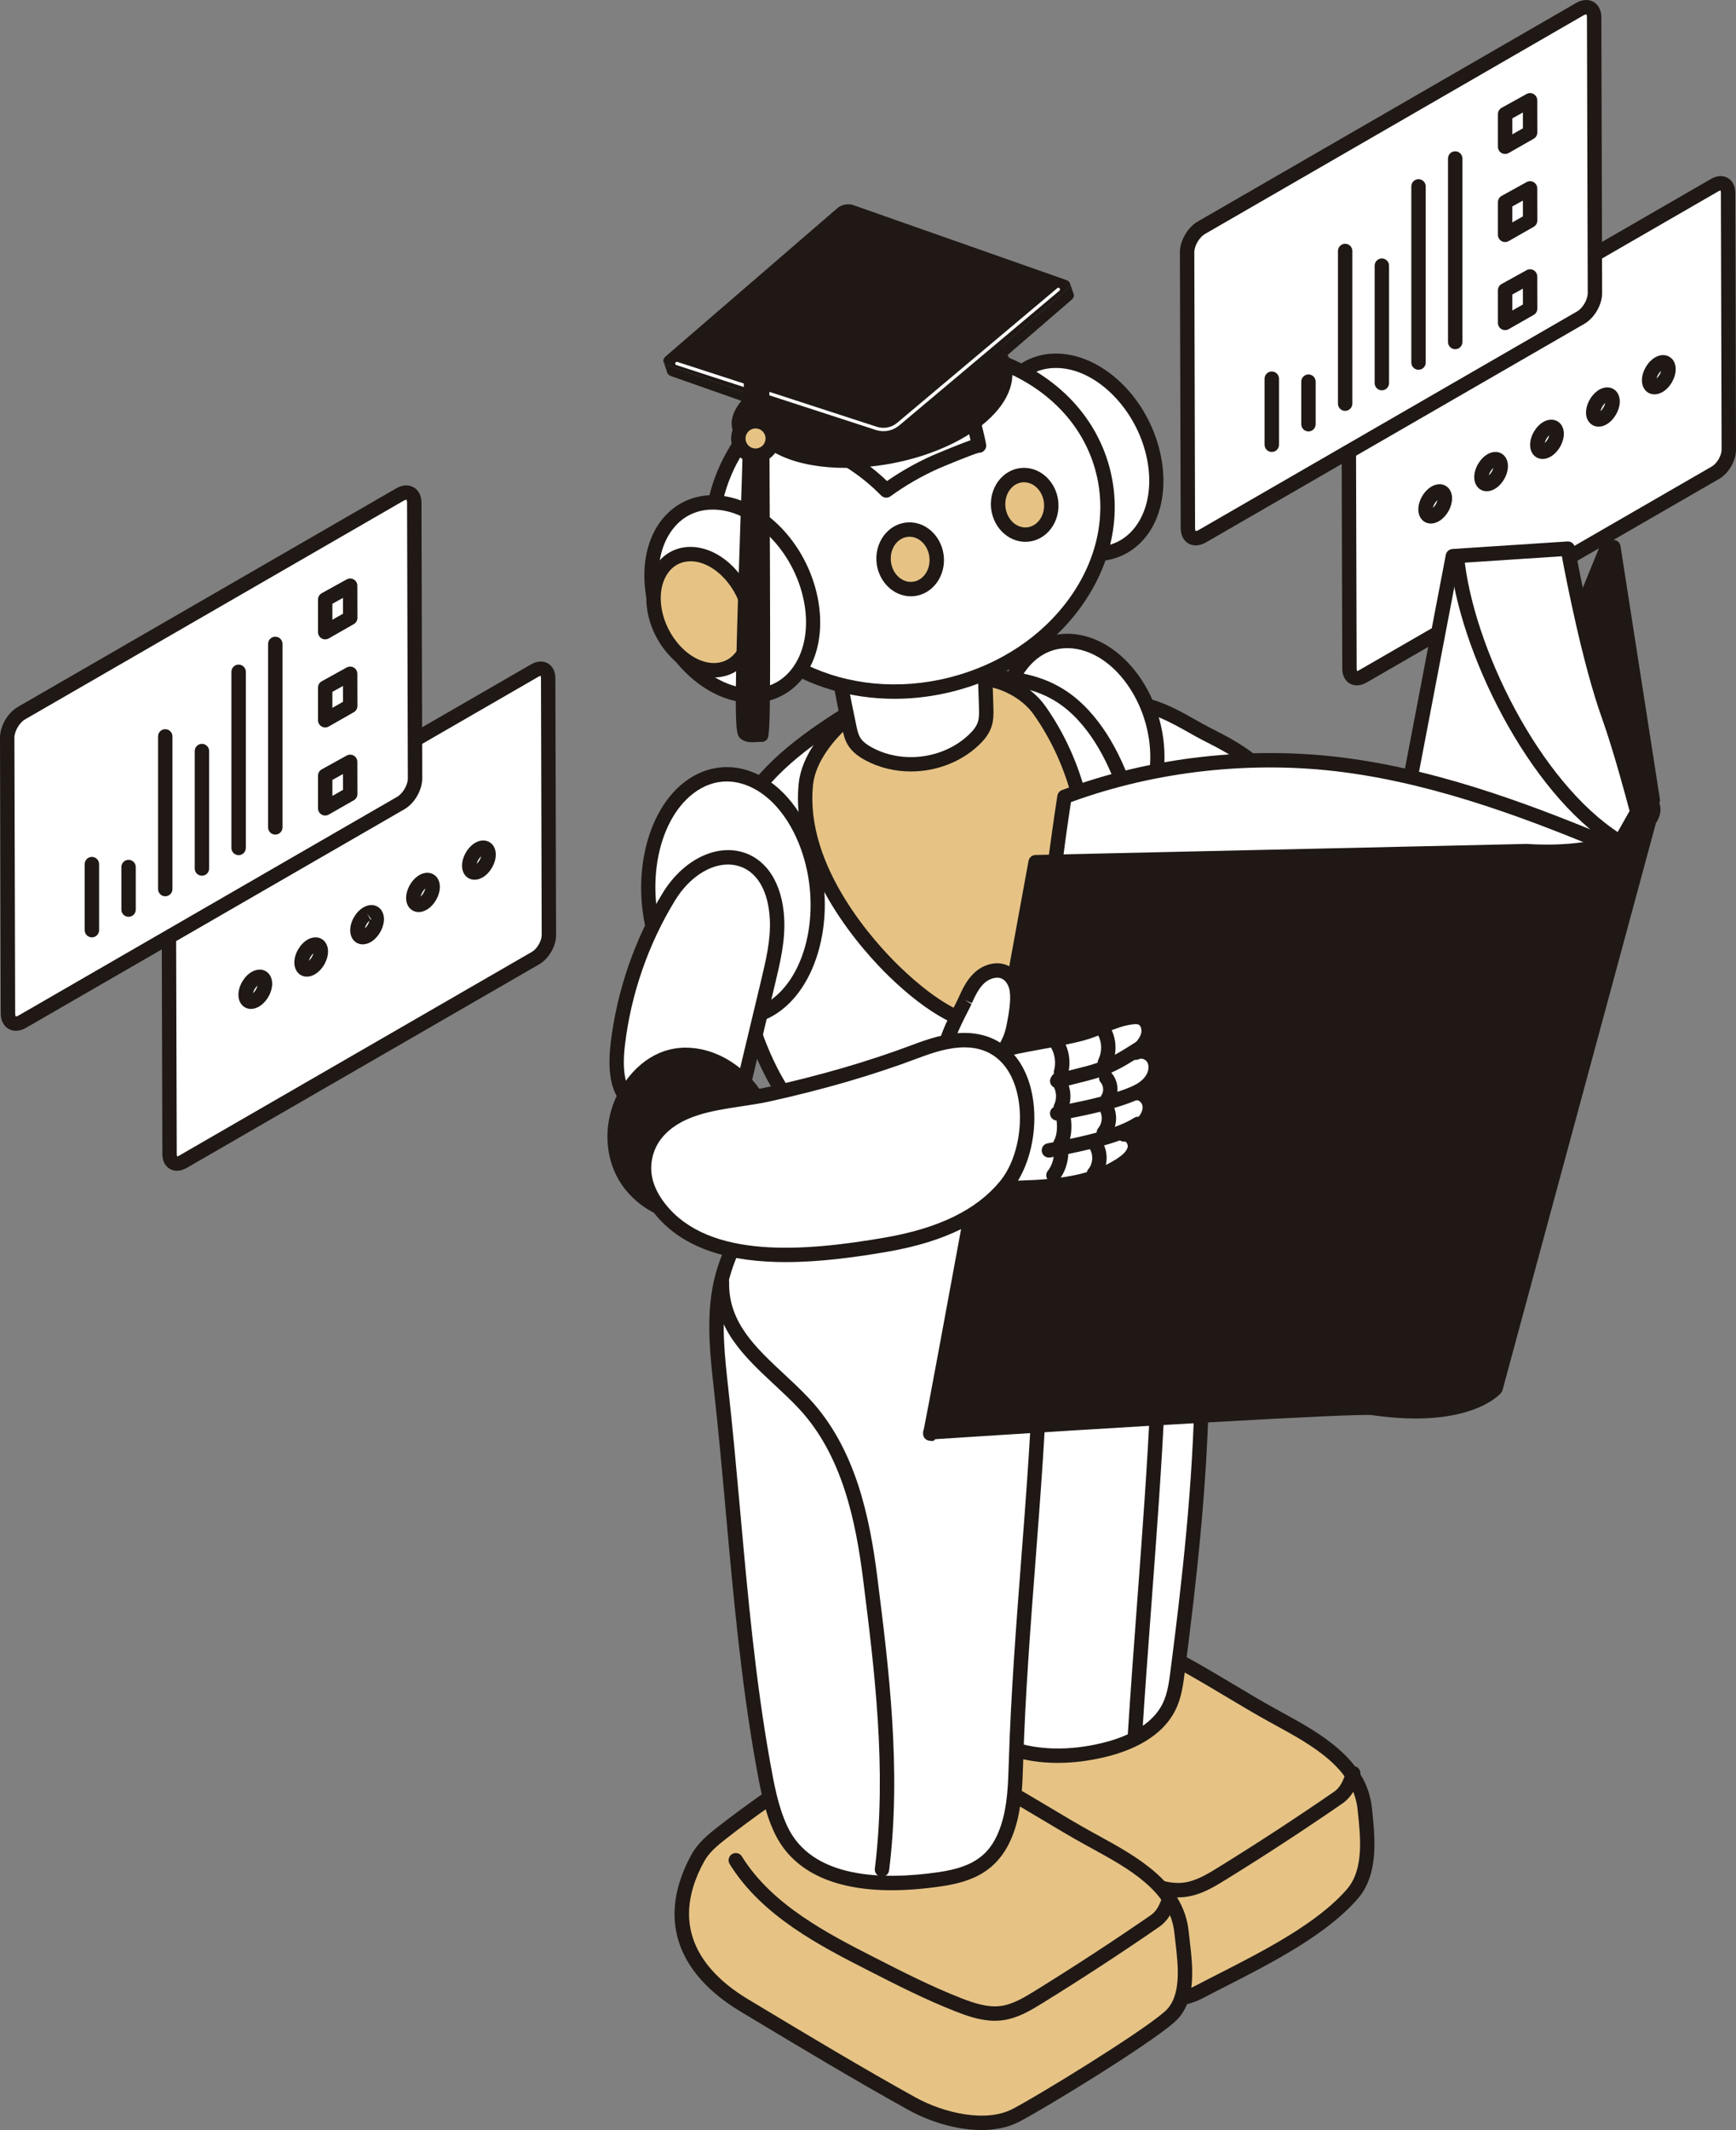 <?xml version="1.0" encoding="UTF-8"?>
<svg id="_レイヤー_2" data-name="レイヤー 2" xmlns="http://www.w3.org/2000/svg" width="153.128" height="187.799" viewBox="0 0 153.128 187.799">
  <rect x="0" y="0" width="153.128" height="187.799" fill="#808080" stroke="none"/>
  <defs>
    <style>
      .cls-1 {
        fill: #1f1815;
      }

      .cls-1, .cls-2, .cls-3 {
        stroke-width: 0px;
      }

      .cls-2 {
        fill: #e6c385;
      }

      .cls-3 {
        fill: #fff;
      }
    </style>
  </defs>
  <g id="illust">
    <g>
      <path class="cls-3" d="M151.245,16.323c.65-.375,1.18-.073,1.184.674l.064,22.643c.002.747-.525,1.659-1.175,2.035l-31.103,17.958c-.65.375-1.18.073-1.182-.674l-.064-22.643c-.002-.747.525-1.659,1.175-2.035l31.103-17.958h0Z"/>
      <path class="cls-1" d="M119.685,60.428c-.223,0-.435-.054-.623-.163-.421-.242-.663-.718-.664-1.305l-.064-22.643c-.003-.981.639-2.093,1.492-2.586l31.103-17.958c.513-.295,1.048-.326,1.471-.083.421.242.663.717.665,1.304l.064,22.644c.003.982-.639,2.094-1.492,2.586l-31.104,17.958c-.283.164-.573.246-.848.246ZM151.563,16.872l-31.103,17.958c-.45.26-.858.967-.857,1.483l.064,22.643c0,.128.025.189.037.21.01-.009.078-.018.193-.084l31.104-17.957c.45-.26.858-.967.857-1.483l-.064-22.643c0-.151-.036-.209-.042-.218.008.014-.069.022-.189.092h0Z"/>
      <path class="cls-3" d="M139.348.809c.698-.403,1.267-.084,1.268.717l.069,24.304c.003.801-.562,1.775-1.26,2.177l-33.377,19.27c-.697.403-1.267.084-1.269-.717l-.069-24.304c-.002-.801.563-1.775,1.261-2.177L139.348.809h0Z"/>
      <path class="cls-1" d="M105.477,48.086c-.23,0-.449-.056-.645-.168-.435-.25-.686-.745-.687-1.356l-.069-24.304c-.003-1.035.676-2.208,1.578-2.729L139.03.259h0c.534-.31,1.096-.344,1.534-.091.435.25.686.745.687,1.356l.069,24.304c.005,1.034-.673,2.208-1.577,2.729l-33.377,19.27c-.298.172-.603.259-.89.259ZM139.665,1.359l-33.376,19.27c-.504.291-.944,1.051-.943,1.626l.069,24.304c0,.17.041.249.056.263h0c.015,0,.107-.005.26-.093l33.377-19.27c.505-.291.945-1.05.942-1.625l-.069-24.305c0-.17-.041-.249-.056-.263h0c-.011,0-.104.004-.261.094ZM112.181,39.849c-.351,0-.635-.284-.635-.635v-5.825c0-.351.284-.635.635-.635s.635.284.635.635v5.825c0,.351-.284.635-.635.635ZM115.416,38.037c-.351,0-.635-.284-.635-.635v-3.753c0-.351.284-.635.635-.635s.635.284.635.635v3.753c0,.351-.284.635-.635.635ZM118.652,36.225c-.351,0-.635-.284-.635-.635v-13.461c0-.351.284-.635.635-.635s.635.284.635.635v13.461c0,.351-.284.635-.635.635ZM121.889,34.413c-.351,0-.635-.284-.635-.635v-10.355c0-.351.284-.635.635-.635s.635.284.635.635v10.355c0,.351-.284.635-.635.635ZM125.124,32.601c-.351,0-.635-.284-.635-.635v-15.532c0-.351.284-.635.635-.635s.635.284.635.635v15.532c0,.351-.284.635-.635.635ZM128.36,30.789c-.351,0-.635-.284-.635-.635V13.974c0-.351.284-.635.635-.635s.635.284.635.635v16.18c0,.351-.284.635-.635.635ZM132.761,29.106c-.11,0-.221-.028-.319-.085-.195-.114-.315-.323-.315-.549v-2.878c0-.231.125-.444.327-.556l2.201-1.217c.196-.108.436-.105.63.008.193.114.312.321.312.546l.007,2.836c0,.229-.122.44-.32.553l-2.208,1.259c-.098.056-.206.083-.314.083ZM133.396,25.967v1.411l.938-.534-.004-1.393-.934.516ZM132.761,21.34c-.11,0-.221-.028-.319-.085-.195-.114-.315-.323-.315-.549v-2.878c0-.231.125-.444.327-.556l2.201-1.217c.196-.108.436-.106.63.008.193.114.312.321.312.546l.007,2.836c0,.229-.122.44-.32.553l-2.208,1.259c-.098.056-.206.083-.314.083ZM133.396,18.201v1.411l.938-.534-.004-1.393-.934.517ZM132.761,13.574c-.11,0-.221-.028-.319-.085-.195-.114-.315-.323-.315-.549v-2.878c0-.231.125-.444.327-.556l2.201-1.218c.196-.108.436-.106.63.008.193.114.312.321.312.546l.007,2.837c0,.229-.122.44-.32.553l-2.208,1.259c-.098.056-.206.083-.314.083ZM133.396,10.435v1.411l.938-.534-.004-1.393-.934.517Z"/>
      <path class="cls-3" d="M136.452,37.752c-.47.272-.852.933-.851,1.474.002.546.386.76.856.488.47-.272.852-.928.851-1.474-.002-.541-.386-.76-.856-.488h0Z"/>
      <path class="cls-1" d="M136.071,40.466c-.19,0-.374-.047-.538-.142-.359-.207-.565-.607-.566-1.098-.003-.768.499-1.639,1.168-2.025.427-.246.879-.267,1.239-.06.36.208.567.607.569,1.096.003.769-.499,1.64-1.168,2.026-.233.135-.475.203-.704.203ZM136.659,38.381c-.187.161-.35.436-.403.679.206-.184.357-.449.403-.679Z"/>
      <path class="cls-3" d="M126.999,43.329c-.031-.002-.063,0-.096.005-.034.004-.068.012-.103.022-.067.019-.136.048-.208.089-.471.272-.852.933-.851,1.474.002.546.386.76.856.488.029-.017.059-.035.087-.055.43-.298.765-.906.764-1.418-.001-.372-.183-.591-.45-.604h0Z"/>
      <path class="cls-1" d="M126.212,46.159c-.19,0-.373-.046-.537-.141-.359-.207-.566-.607-.568-1.098-.003-.77.499-1.64,1.168-2.026.111-.063.228-.113.347-.148.069-.02.135-.034.201-.042l.207-.009c.619.029,1.052.538,1.054,1.237.003.718-.424,1.517-1.037,1.942-.041.029-.088.059-.135.085-.231.133-.471.201-.699.201ZM126.793,44.1c-.206.184-.356.447-.402.676.188-.162.349-.435.402-.676Z"/>
      <path class="cls-3" d="M141.392,34.901s-.005.002-.007.004c-.014.007-.025.016-.037.024-.024.015-.047.03-.071.047-.42.303-.745.904-.743,1.403.002.257.088.439.227.533.019.013.039.024.059.033.015.007.03.013.046.018.146.046.327.018.525-.096.471-.272.852-.928.852-1.474-.002-.538-.383-.757-.85-.492h0Z"/>
      <path class="cls-1" d="M141.005,37.617c-.113,0-.224-.016-.329-.049l-.111-.042c-.057-.025-.104-.052-.15-.083-.332-.223-.513-.598-.516-1.06-.003-.702.411-1.492,1.006-1.922l.099-.066c.022-.016.051-.033.082-.05l.013-.007c.012-.006.023-.012.035-.019h0c.409-.212.835-.222,1.178-.022.358.208.564.606.566,1.093,0,.771-.503,1.642-1.169,2.026-.231.133-.473.201-.703.201ZM141.593,35.532c-.194.163-.368.469-.413.723.199-.188.364-.476.413-.723Z"/>
      <path class="cls-3" d="M146.98,32.036c-.005-.003-.01-.006-.014-.009-.068-.052-.151-.082-.242-.086-.122-.006-.261.031-.406.116-.471.272-.853.933-.852,1.474.002.478.296.701.686.567.014-.005.029-.012.042-.018.015-.006.027-.01.042-.016.027-.013.058-.028.086-.045.471-.272.852-.927.85-1.474,0-.235-.073-.409-.193-.508h0Z"/>
      <path class="cls-1" d="M145.938,34.769c-.228,0-.442-.065-.623-.193-.311-.221-.482-.591-.484-1.043-.003-.769.499-1.64,1.169-2.026.251-.145.504-.213.755-.2.221.011.427.085.598.217l.032.024c.272.226.423.58.423.997.003.767-.499,1.638-1.167,2.024l-.275.127c-.145.049-.288.074-.427.074ZM146.521,32.702c-.198.178-.349.436-.4.664.202-.18.351-.438.4-.664Z"/>
      <path class="cls-3" d="M131.93,40.481c-.032-.002-.065,0-.098.005-.056.007-.116.023-.177.048-.042.017-.086.037-.13.062-.475.274-.852.933-.851,1.474.001.375.181.595.448.606.032.001.066-.001.1-.006.044-.006.089-.016.136-.032.056-.019.114-.046.173-.08.47-.272.848-.925.846-1.471-.001-.372-.181-.593-.446-.606h0Z"/>
      <path class="cls-1" d="M131.138,43.312c-.016,0-.03,0-.046,0-.617-.027-1.051-.537-1.053-1.239-.003-.768.499-1.639,1.168-2.025.067-.04.139-.073.208-.101.111-.045.224-.075.336-.089l.213-.01c.614.032,1.045.542,1.047,1.239.003.769-.497,1.638-1.163,2.022-.098.056-.19.098-.28.129-.092.032-.179.051-.26.062-.059.008-.115.012-.17.012ZM131.721,41.258c-.199.179-.345.432-.394.655.194-.176.342-.43.394-.655Z"/>
      <polygon class="cls-1" points="145.786 70.551 142.313 48.24 141.736 48.308 122.155 96.259 130.56 120.077 145.786 70.551 145.786 70.551"/>
      <path class="cls-1" d="M130.561,120.712c-.269,0-.509-.169-.599-.423l-8.406-23.818c-.052-.147-.048-.308.011-.452l19.581-47.95c.087-.213.283-.363.513-.39l.577-.069c.335-.043.65.194.702.533l3.474,22.312c.016.095.008.192-.02.284l-15.226,49.526c-.081.262-.32.443-.595.448h-.013ZM122.833,96.275l7.686,21.776,14.617-47.547-3.251-20.883-19.052,46.654Z"/>
      <path class="cls-3" d="M106.313,64.658c1.636.832,3.296,1.681,4.634,2.938,1.338,1.256,2.334,2.998,2.274,4.833-.06,1.834-1.405,3.67-3.227,3.893-1.16.142-2.297-.346-3.352-.85-2.803-1.34-5.556-2.911-7.698-5.162-.875-.919-1.652-1.972-2.018-3.187-.365-1.215-.268-2.617.482-3.641,2.342-3.195,6.494-.049,8.904,1.177h0Z"/>
      <path class="cls-1" d="M109.574,76.982c-1.138,0-2.203-.458-3.206-.938-2.429-1.161-5.52-2.812-7.884-5.297-1.112-1.169-1.821-2.295-2.166-3.442-.455-1.514-.238-3.084.579-4.199,2.325-3.171,6.069-1.053,8.546.351.417.236.807.457,1.158.636h0c1.655.842,3.367,1.713,4.78,3.041,1.633,1.534,2.534,3.472,2.474,5.317-.075,2.274-1.737,4.251-3.784,4.502-.167.021-.333.03-.497.03ZM100.08,62.732c-.84,0-1.57.322-2.159,1.125-.582.795-.727,1.948-.386,3.083.286.952.897,1.911,1.869,2.932,2.222,2.335,5.182,3.913,7.512,5.027.979.467,2.014.915,3.001.793,1.418-.173,2.615-1.646,2.669-3.283.049-1.48-.707-3.065-2.073-4.349-1.281-1.203-2.911-2.032-4.487-2.834-.367-.187-.773-.417-1.208-.663-1.766-1-3.392-1.83-4.737-1.83Z"/>
      <path class="cls-1" d="M103.79,87.172c2.032,2.689,5.714,3.574,8.693,1.717,8.791-5.479-2.311-17.494-8.342-9.982-1.878,2.339-2.201,5.816-.351,8.264h0Z"/>
      <path class="cls-1" d="M109.099,90.496c-2.196,0-4.368-1.026-5.815-2.941h0c-1.938-2.565-1.785-6.369.362-9.045,1.807-2.25,4.215-3.105,6.781-2.409,2.966.806,5.44,3.576,5.883,6.586.396,2.697-.843,5.091-3.49,6.741-1.157.721-2.443,1.068-3.721,1.068ZM104.297,86.789c1.89,2.501,5.266,3.173,7.851,1.561,2.192-1.366,3.225-3.312,2.906-5.478-.367-2.493-2.499-4.877-4.96-5.545-2.052-.556-3.989.146-5.458,1.978-1.789,2.229-1.932,5.376-.339,7.484h0Z"/>
      <path class="cls-3" d="M107.475,83.24c4.961,1.487,10.23,1.45,15.369,2.094,1.497.188,3.018.444,4.349,1.154,5.573,2.971,1.702,11.152-2.833,13.045-3.681,1.536-7.913.907-11.708-.32-4.434-1.435-22.738-9.679-18.283-16.897,1.163-1.884,3.757-2.386,5.924-1.928,2.552.539,4.707,2.11,7.182,2.852h0Z"/>
      <path class="cls-1" d="M119.534,101.081c-2.124,0-4.471-.421-7.076-1.264-2.649-.857-16.618-6.604-19.056-13.231-.598-1.626-.454-3.175.428-4.603,1.36-2.206,4.296-2.703,6.595-2.216,1.489.314,2.839.957,4.144,1.579,1.046.499,2.034.969,3.09,1.286,3.366,1.009,6.971,1.311,10.457,1.603,1.578.132,3.21.269,4.809.47,1.438.18,3.096.438,4.568,1.224,2.104,1.121,3.2,3.071,3.086,5.489-.165,3.493-2.845,7.396-5.974,8.702-1.534.641-3.218.961-5.07.962ZM98.798,80.87c-1.512,0-3.101.506-3.888,1.78-.676,1.095-.779,2.239-.315,3.498,2.081,5.659,14.832,11.354,18.254,12.461,4.58,1.481,8.266,1.591,11.267.338,2.674-1.116,5.053-4.592,5.194-7.59.063-1.345-.304-3.184-2.415-4.309-1.281-.684-2.803-.918-4.129-1.084-1.573-.197-3.191-.333-4.756-.464-3.552-.297-7.224-.605-10.717-1.652h0c-1.148-.345-2.228-.859-3.271-1.356-1.295-.617-2.519-1.2-3.859-1.483-.43-.09-.894-.14-1.365-.14Z"/>
      <path class="cls-2" d="M79.889,150.682c-.823.643-1.658,1.322-2.163,2.237-2.901,5.258.125,10.37,4.667,13.186,4.694,2.913,9.39,5.825,14.223,8.497,2.485,1.375,6.499,2.427,9.168,1.019,4.251-2.239,10.362-4.98,13.522-8.656,1.714-1.993,1.327-5.121,1.075-7.507-.449-4.255-4.786-6.367-8.273-8.294-6.113-3.38-13.021-8.651-20.38-8.27-1.908.098-3.061,1.543-4.562,2.569-2.468,1.688-4.919,3.376-7.276,5.219h0Z"/>
      <path class="cls-1" d="M102.738,176.925c-2.209,0-4.588-.748-6.431-1.768-4.873-2.694-9.641-5.652-14.25-8.513-4.684-2.904-8.012-8.369-4.888-14.032.547-.992,1.413-1.716,2.328-2.431h0c2.314-1.808,4.679-3.444,7.309-5.242.382-.261.739-.55,1.093-.836,1.073-.865,2.184-1.76,3.795-1.843,6.098-.306,11.966,3.169,17.113,6.245,1.253.749,2.437,1.457,3.607,2.104l.652.358c3.336,1.827,7.488,4.102,7.945,8.424l.021.198c.253,2.382.6,5.643-1.246,7.79-2.751,3.201-7.669,5.711-11.621,7.729-.729.372-1.43.729-2.086,1.076-.987.52-2.14.742-3.342.742ZM80.279,151.182h0c-.837.654-1.565,1.26-1.998,2.043-2.907,5.271.578,9.941,4.446,12.339,4.597,2.853,9.349,5.802,14.195,8.481,2.464,1.364,6.195,2.262,8.565,1.014.661-.349,1.367-.709,2.101-1.083,3.853-1.967,8.647-4.414,11.235-7.426,1.487-1.73,1.188-4.556.946-6.827l-.021-.199c-.387-3.662-4.055-5.671-7.292-7.444l-.657-.361c-1.188-.657-2.381-1.37-3.644-2.125-4.993-2.983-10.659-6.369-16.396-6.067-1.2.062-2.063.757-3.062,1.563-.38.306-.765.616-1.174.896-2.611,1.786-4.958,3.41-7.244,5.195Z"/>
      <path class="cls-3" d="M106.009,122.324c.095-5.771-.188-11.51-1.075-17.083-.197-1.237-.443-2.504-1.12-3.557-.645-1.003-1.636-1.737-2.676-2.32-3.691-2.067-8.299-2.416-12.259-.93-4.465,1.676-8.105,5.372-8.142,10.131-.05,6.59-.416,13.112-.09,19.71.414,8.37-1.769,22.335,8.482,25.859,2.621.903,5.507.811,8.203.166,2.364-.566,4.819-1.727,5.842-3.932.423-.909.563-1.922.692-2.918,1.055-8.162,2.005-16.678,2.144-25.127h0Z"/>
      <path class="cls-1" d="M103.919,167.287c-1.229,0-2.399-.408-3.423-.806-2.704-1.055-5.289-2.375-7.789-3.652-4.163-2.124-9.345-4.768-12.182-9.362-.185-.298-.092-.689.206-.874.303-.185.69-.092.874.207,2.651,4.292,7.657,6.846,11.68,8.898,2.472,1.263,5.028,2.568,7.671,3.599,1.061.412,2.288.836,3.466.688,1.094-.141,2.156-.797,3.01-1.324,3.451-2.13,6.897-4.38,10.245-6.688.537-.371.804-.949,1.083-1.821.106-.333.461-.519.798-.412.334.107.519.464.411.798-.289.906-.648,1.843-1.571,2.48-3.365,2.321-6.83,4.583-10.298,6.724-.958.591-2.149,1.327-3.516,1.503-.224.028-.445.042-.665.042ZM93.31,155.431c-1.562,0-3.042-.232-4.389-.696-8.916-3.065-8.879-13.411-8.85-21.724.006-1.687.012-3.28-.059-4.705-.226-4.555-.121-9.144-.021-13.581.047-2.052.094-4.105.109-6.166.035-4.645,3.312-8.753,8.553-10.721,4.149-1.556,8.931-1.192,12.793.97,1.338.749,2.286,1.577,2.9,2.53.745,1.16,1.008,2.514,1.213,3.801.833,5.234,1.188,10.858,1.083,17.193l-.635-.01.635.01c-.142,8.627-1.116,17.209-2.148,25.198-.126.975-.27,2.08-.745,3.104-1.201,2.586-4.072,3.756-6.271,4.282-1.43.342-2.83.513-4.17.513ZM93.98,98.154c-1.659,0-3.317.289-4.879.875-3.712,1.394-7.692,4.632-7.729,9.541-.016,2.067-.062,4.126-.109,6.185-.101,4.415-.204,8.98.019,13.49.072,1.458.066,3.067.061,4.771-.027,7.908-.062,17.749,7.993,20.518,2.271.782,4.985.834,7.851.149,1.925-.46,4.427-1.456,5.413-3.582.394-.846.523-1.848.638-2.731,1.027-7.952,1.998-16.491,2.139-25.056.103-6.261-.246-11.812-1.067-16.973-.185-1.154-.415-2.361-1.027-3.313-.498-.774-1.301-1.464-2.453-2.109-2.087-1.169-4.467-1.764-6.847-1.764Z"/>
      <path class="cls-2" d="M63.726,161.56c-.823.643-1.659,1.323-2.163,2.239-2.901,5.256-1.245,9.811,4.111,13.025,4.736,2.843,9.946,5.984,14.779,8.658,2.485,1.373,6.494,2.415,9.168,1.018,2.235-1.167,11.18-6.621,13.522-8.655,1.985-1.725,1.327-5.122,1.075-7.508-.449-4.255-4.786-6.365-8.273-8.294-6.113-3.38-13.022-8.651-20.381-8.27-1.908.098-3.061,1.543-4.562,2.57-2.467,1.687-4.918,3.377-7.276,5.217h0Z"/>
      <path class="cls-1" d="M86.572,187.799c-2.211,0-4.589-.746-6.427-1.762-4.6-2.544-9.635-5.568-14.077-8.236l-.722-.433c-5.812-3.487-7.354-8.416-4.34-13.876.548-.995,1.414-1.719,2.329-2.433,2.338-1.826,4.791-3.521,7.308-5.241.381-.26.737-.549,1.092-.835,1.073-.866,2.184-1.762,3.796-1.845,6.105-.311,11.966,3.169,17.114,6.246,1.253.749,2.436,1.456,3.606,2.103l.656.361c3.335,1.827,7.485,4.101,7.941,8.421l.088.772c.29,2.458.651,5.518-1.378,7.282-2.345,2.036-11.267,7.498-13.645,8.739-.989.517-2.142.737-3.343.737ZM76.309,154.388c-.237,0-.475.006-.712.019-1.201.062-2.064.758-3.064,1.565-.379.306-.763.615-1.172.895-2.5,1.708-4.935,3.391-7.243,5.194h0c-.837.654-1.565,1.259-1.999,2.045-3.373,6.113.25,9.994,3.883,12.174l.721.433c4.434,2.663,9.459,5.681,14.038,8.214,2.458,1.358,6.188,2.253,8.567,1.01,2.277-1.189,11.162-6.629,13.399-8.571,1.522-1.324,1.205-4.014.949-6.174l-.09-.788c-.386-3.66-4.053-5.669-7.288-7.441l-.661-.363c-1.188-.657-2.381-1.37-3.643-2.124-4.786-2.86-10.185-6.086-15.686-6.086ZM63.727,161.56h.01-.01Z"/>
      <path class="cls-3" d="M91.005,133.653c.49-6.577.909-13.158.888-19.781-.017-5.694-.709-10.14-5.008-14.326-4.961-4.831-10.004-2.034-14.783,1.648-4.123,3.176-7.985,7.719-8.724,13.043-.378,2.723-.075,5.489.229,8.222,1.218,10.951,1.756,22.234,3.708,33.074.351,1.949.71,3.923,1.54,5.722,2.364,5.119,9.129,5.156,14.064,4.433,2.991-.439,4.982-1.502,5.99-4.594.615-1.886.65-3.907.713-5.889.228-7.212.848-14.38,1.382-21.551h0Z"/>
      <path class="cls-1" d="M78.656,166.657c-5.259,0-8.811-1.742-10.377-5.137-.869-1.88-1.235-3.911-1.59-5.875-1.315-7.309-1.999-14.91-2.661-22.261-.321-3.572-.653-7.266-1.053-10.856-.305-2.735-.618-5.562-.227-8.379.887-6.385,5.998-11.173,8.966-13.458,5.004-3.855,10.356-6.718,15.614-1.6,4.323,4.21,5.181,8.607,5.199,14.779.019,6.293-.343,12.48-.891,19.831l-.292,3.854c-.443,5.783-.901,11.763-1.089,17.668l-.009.276c-.06,1.92-.12,3.905-.735,5.79-1.225,3.758-3.849,4.636-6.502,5.025-1.56.229-3.013.342-4.354.342ZM81.216,97.618c-2.708,0-5.558,1.638-8.726,4.078-2.814,2.167-7.659,6.689-8.483,12.627-.37,2.66-.064,5.407.23,8.064.401,3.604.734,7.304,1.057,10.883.658,7.324,1.34,14.896,2.646,22.149.34,1.885.691,3.834,1.492,5.567,2.158,4.672,8.475,4.792,13.396,4.071,3.155-.462,4.64-1.59,5.479-4.162.559-1.712.616-3.605.673-5.436l.009-.277c.188-5.935.647-11.929,1.092-17.725l.293-3.853h0c.545-7.322.905-13.479.887-19.732-.019-5.834-.812-9.974-4.816-13.873-1.713-1.668-3.438-2.382-5.227-2.382Z"/>
      <path class="cls-1" d="M98.675,97.209c.07.71.175,1.426.079,2.133-.271,1.999-2.047,3.43-3.803,4.423-4.569,2.585-9.968,3.677-15.183,3.072-2.469-.287-4.969-.981-6.907-2.537-2.325-1.866-3.626-4.936-3.35-7.905.13-1.395.624-2.813,1.66-3.756.589-.536,1.319-.891,2.059-1.183,1.583-.625,3.252-.994,4.914-1.361,3.148-.695,6.296-1.39,9.444-2.086,1.317-.291,2.635-.582,3.963-.818,1.277-.227,2.602-.403,3.861-.09,4.399,1.091,2.946,6.877,3.263,10.108h0Z"/>
      <path class="cls-1" d="M82.604,107.636c-.972,0-1.942-.056-2.908-.167-3.069-.356-5.435-1.23-7.231-2.672-2.509-2.014-3.883-5.255-3.584-8.459.161-1.739.823-3.218,1.863-4.166.713-.649,1.579-1.039,2.254-1.305,1.635-.646,3.351-1.024,5.01-1.391l9.444-2.085c1.296-.287,2.637-.583,3.987-.823,1.254-.224,2.711-.433,4.125-.082,3.884.963,3.79,4.975,3.715,8.198-.021.906-.041,1.761.028,2.464h0s.032.316.032.316c.067.633.136,1.288.044,1.964-.249,1.84-1.635,3.485-4.119,4.891-3.842,2.174-8.249,3.318-12.66,3.318ZM93.922,87.569c-.772,0-1.551.122-2.261.248-1.324.236-2.652.529-3.937.813l-9.444,2.085c-1.61.355-3.275.723-4.816,1.332-.574.226-1.305.552-1.865,1.062-.806.734-1.322,1.922-1.455,3.345-.255,2.742.968,5.627,3.115,7.351,1.604,1.288,3.758,2.073,6.583,2.401,5.086.589,10.341-.473,14.797-2.994,2.12-1.199,3.293-2.53,3.486-3.955.07-.525.013-1.077-.049-1.661l-.033-.326c-.077-.78-.056-1.672-.034-2.617.085-3.641-.062-6.27-2.75-6.936-.434-.107-.885-.149-1.337-.149Z"/>
      <path class="cls-3" d="M100.205,60.353c2.6,4.009,2.504,9.471-.214,12.2-2.718,2.729-7.029,1.692-9.629-2.317-2.6-4.009-2.504-9.471.214-12.2,2.718-2.729,7.029-1.691,9.629,2.317h0Z"/>
      <path class="cls-1" d="M96.405,74.711c-.201,0-.403-.01-.607-.032-2.257-.236-4.433-1.729-5.969-4.098-2.75-4.239-2.616-10.068.297-12.994,1.258-1.263,2.904-1.862,4.643-1.678,2.258.236,4.434,1.729,5.97,4.098,2.749,4.24,2.615,10.069-.298,12.994-1.11,1.115-2.524,1.709-4.035,1.709ZM94.149,57.147c-1.175,0-2.247.457-3.123,1.337-2.515,2.525-2.573,7.642-.131,11.406,1.325,2.045,3.16,3.331,5.034,3.526,1.365.144,2.614-.311,3.61-1.311,2.515-2.524,2.574-7.641.132-11.406-1.326-2.045-3.161-3.33-5.035-3.526-.164-.017-.326-.026-.487-.026Z"/>
      <path class="cls-3" d="M98.815,34.578c3.281,3.473,4.174,8.863,1.993,12.038-2.18,3.175-6.608,2.934-9.889-.54-3.281-3.473-4.174-8.863-1.993-12.038,2.18-3.175,6.608-2.934,9.889.54h0Z"/>
      <path class="cls-1" d="M96.585,49.484c-2.118,0-4.326-1.064-6.128-2.971-3.47-3.673-4.392-9.43-2.055-12.833,1.009-1.47,2.522-2.354,4.263-2.489,2.251-.175,4.672.899,6.611,2.952,3.47,3.673,4.392,9.431,2.055,12.834-1.009,1.47-2.522,2.354-4.263,2.489-.16.013-.321.019-.483.019ZM93.15,32.441c-.13,0-.259.005-.387.015-1.369.107-2.516.778-3.314,1.942-2.017,2.937-1.15,7.98,1.932,11.243,1.674,1.772,3.716,2.704,5.589,2.558,1.369-.106,2.516-.778,3.314-1.941,2.017-2.938,1.15-7.981-1.932-11.243-1.56-1.651-3.435-2.573-5.202-2.573Z"/>
      <path class="cls-3" d="M92.947,61.001c-1.953-1.046-4.123-1.3-6.574-1.326-4.287-.046-9.009,1.531-12.579,3.854-3.534,2.298-7.174,5.082-8.869,9.074-1.962,4.623-.911,9.929.464,14.759.85,2.984,1.828,5.971,3.465,8.607,1.638,2.636,4.006,4.92,6.942,5.926.683.234,1.399.398,2.121.378,1.052-.03,2.049-.446,3.018-.856,2.23-.944,3.462-2.354,5.303-3.753,1.289-.979,2.605-2.042,4.193-2.358,1.823-.364,3.689.32,5.548.291,2.172-.034,4.305-1.103,5.63-2.824,2.25-2.921,1.079-5.793.739-9.027-.423-4.021-1.215-8.004-2.365-11.88-.947-3.19-2.187-6.395-4.448-8.836-.819-.884-1.68-1.541-2.587-2.027h0Z"/>
      <path class="cls-1" d="M77.796,102.91c-.671,0-1.395-.136-2.206-.414-2.81-.963-5.393-3.162-7.274-6.192-1.689-2.718-2.698-5.821-3.537-8.768-1.366-4.799-2.487-10.356-.438-15.182,1.775-4.181,5.601-7.077,9.108-9.358,3.879-2.523,8.696-4.034,12.932-3.956,2.146.023,4.639.208,6.867,1.402h0c1.008.54,1.908,1.245,2.752,2.155,2.456,2.65,3.699,6.081,4.592,9.087,1.157,3.899,1.96,7.935,2.388,11.995.068.654.172,1.292.273,1.92.4,2.47.814,5.024-1.141,7.562-1.453,1.886-3.742,3.035-6.124,3.071-.808.017-1.595-.098-2.36-.205-1.078-.15-2.096-.293-3.072-.098-1.347.269-2.54,1.179-3.695,2.06l-.238.181c-.517.394-.985.788-1.441,1.172-1.191,1.002-2.317,1.949-3.998,2.661-.967.409-2.062.872-3.247.906-.046.001-.092.002-.139.002ZM86.188,60.308c-3.936,0-8.424,1.396-12.048,3.752-3.347,2.177-6.989,4.923-8.63,8.79-1.895,4.462-.815,9.752.489,14.338.814,2.858,1.789,5.86,3.395,8.446,1.729,2.782,4.075,4.792,6.608,5.661.721.247,1.333.361,1.897.344.945-.027,1.882-.423,2.788-.806,1.504-.637,2.51-1.483,3.674-2.462.473-.397.957-.805,1.491-1.211l.236-.18c1.27-.968,2.583-1.97,4.218-2.295,1.188-.238,2.361-.074,3.496.085.752.105,1.458.205,2.165.193,1.969-.031,3.937-1.018,5.138-2.577,1.619-2.102,1.282-4.178.894-6.583-.105-.65-.213-1.312-.284-1.99-.419-3.983-1.206-7.941-2.341-11.766-.852-2.865-2.028-6.126-4.307-8.585-.746-.806-1.538-1.427-2.42-1.899h0c-1.981-1.061-4.19-1.229-6.281-1.251-.06,0-.119,0-.179,0Z"/>
      <path class="cls-2" d="M91.691,62.621c-1.145-1.621-3.394-2.8-5.413-2.793-4.206.015-8.858.939-12.021,3.91-1.482,1.392-2.961,3.357-3.172,5.399-.628,6.071,3.576,12.406,7.747,16.464,3.115,3.032,8.545,7.164,12.484,3.426,2.713-2.574,4.144-6.878,4.509-10.523.552-5.501-.94-11.36-4.134-15.882h0Z"/>
      <path class="cls-1" d="M87.72,91.131c-2.688,0-5.875-1.711-9.331-5.075-2.066-2.011-8.744-9.178-7.937-16.985.264-2.538,2.225-4.721,3.37-5.796,3.567-3.35,8.741-4.069,12.453-4.082.006,0,.013,0,.02,0,2.21,0,4.64,1.257,5.914,3.062h0c3.273,4.634,4.822,10.58,4.248,16.312-.449,4.468-2.208,8.551-4.704,10.92-1.158,1.1-2.517,1.644-4.033,1.644ZM86.295,60.462h-.016c-3.483.012-8.322.67-11.588,3.738-1.017.955-2.755,2.873-2.976,5.001-.749,7.239,5.596,14.034,7.559,15.944,3.425,3.334,8.218,6.633,11.604,3.42,2.688-2.551,3.991-6.904,4.315-10.126.544-5.432-.922-11.064-4.021-15.453h0c-1.034-1.464-3.083-2.524-4.877-2.524Z"/>
      <path class="cls-3" d="M86.824,58.243c.074,1.378.129,2.756.165,4.135.013.505.022,1.022-.138,1.501-.179.537-.558.984-.969,1.372-2.408,2.275-6.303,2.797-9.225,1.235-.534-.285-1.052-.65-1.353-1.175-.208-.363-.3-.78-.387-1.189-.592-2.787-1.116-5.588-1.57-8.401-.086-.531-.15-1.136.194-1.548.275-.33.732-.434,1.154-.514,2.895-.548,5.822-.924,8.761-1.125,3.279-.225,3.139,1.948,3.297,4.498.025.404.049.808.07,1.212h0Z"/>
      <path class="cls-1" d="M80.342,68.017c-1.381,0-2.759-.317-3.982-.971-.49-.261-1.189-.693-1.605-1.419-.263-.456-.37-.965-.457-1.374-.591-2.779-1.121-5.616-1.576-8.432-.078-.486-.223-1.389.333-2.056.439-.527,1.119-.655,1.525-.731,2.909-.551,5.882-.933,8.835-1.134,1.248-.085,2.165.145,2.798.706.984.87,1.062,2.313,1.145,3.841l.102,1.761c.075,1.384.13,2.768.166,4.153.014.498.03,1.119-.17,1.719-.246.734-.766,1.283-1.135,1.632-1.599,1.51-3.791,2.305-5.978,2.305ZM83.91,53.152c-.129,0-.266.005-.41.015-2.902.199-5.825.574-8.686,1.116-.323.061-.649.133-.784.296-.164.197-.124.617-.056,1.042.451,2.794.978,5.61,1.564,8.369.075.355.153.722.316,1.005.193.337.543.633,1.102.931,2.697,1.44,6.267.963,8.49-1.136.429-.406.684-.759.802-1.112.13-.387.117-.863.105-1.282-.036-1.374-.091-2.746-.164-4.118h0s-.102-1.761-.102-1.761c-.071-1.31-.132-2.44-.718-2.958-.308-.271-.787-.405-1.461-.405Z"/>
      <path class="cls-3" d="M97.294,41.527c2.031,8-3.956,16.424-13.373,18.815-9.417,2.392-18.698-2.155-20.73-10.155-2.031-8,3.956-16.424,13.373-18.815,9.417-2.391,18.698,2.155,20.73,10.155h0Z"/>
      <path class="cls-1" d="M78.896,61.612c-7.773,0-14.584-4.433-16.32-11.268-2.114-8.326,4.091-17.113,13.832-19.586,4.701-1.194,9.52-.758,13.57,1.226,4.085,2.001,6.902,5.335,7.931,9.388,1.029,4.053.146,8.327-2.49,12.035-2.613,3.676-6.641,6.358-11.341,7.552-1.744.443-3.486.654-5.182.654ZM81.627,31.367c-1.621,0-3.271.206-4.906.621-9.062,2.302-14.855,10.396-12.914,18.043,1.943,7.648,10.9,11.995,19.959,9.696,4.408-1.12,8.18-3.626,10.618-7.057,2.416-3.399,3.23-7.301,2.295-10.987h0c-.936-3.685-3.514-6.725-7.259-8.56-2.378-1.165-5.045-1.757-7.793-1.757Z"/>
      <path class="cls-3" d="M68.54,47.064c3.281,3.473,4.174,8.863,1.993,12.038-2.18,3.175-6.608,2.934-9.889-.54-3.281-3.473-4.174-8.863-1.993-12.038,2.18-3.175,6.608-2.934,9.889.54h0Z"/>
      <path class="cls-1" d="M66.311,61.97c-2.118,0-4.326-1.064-6.128-2.971-3.47-3.673-4.392-9.43-2.056-12.833,1.01-1.47,2.523-2.354,4.264-2.489,2.269-.171,4.672.9,6.611,2.952,3.47,3.673,4.392,9.431,2.055,12.834-1.01,1.47-2.523,2.354-4.264,2.489-.16.013-.321.019-.482.019ZM62.876,44.928c-.13,0-.259.005-.387.015-1.37.106-2.517.778-3.315,1.942-2.017,2.938-1.149,7.98,1.933,11.243,1.674,1.772,3.717,2.701,5.588,2.558,1.37-.106,2.517-.778,3.315-1.941,2.017-2.938,1.15-7.981-1.932-11.243-1.56-1.651-3.435-2.573-5.202-2.573Z"/>
      <path class="cls-3" d="M71.045,74.117c2.141,5.279,1.015,11.746-2.514,14.445-3.53,2.699-8.127.607-10.268-4.672-2.141-5.279-1.015-11.746,2.514-14.445,3.53-2.699,8.127-.607,10.268,4.671h0Z"/>
      <path class="cls-1" d="M65.192,90.374c-.523,0-1.051-.071-1.575-.214-2.499-.682-4.665-2.88-5.943-6.031-2.238-5.518-1.02-12.331,2.717-15.188,1.579-1.207,3.464-1.595,5.299-1.094,2.499.682,4.666,2.88,5.944,6.031h0c2.237,5.519,1.019,12.332-2.718,15.188-1.129.863-2.412,1.308-3.724,1.308ZM64.102,68.9c-1.03,0-2.029.354-2.939,1.049-3.312,2.533-4.349,8.68-2.311,13.702,1.127,2.781,2.986,4.707,5.101,5.283,1.467.401,2.919.097,4.192-.877,3.312-2.532,4.349-8.679,2.312-13.702h0c-1.128-2.781-2.987-4.707-5.101-5.283-.421-.115-.84-.172-1.254-.172Z"/>
      <path class="cls-2" d="M64.314,50.518c1.972,2.087,2.508,5.326,1.198,7.233-1.31,1.908-3.971,1.763-5.942-.324-1.972-2.087-2.508-5.326-1.198-7.233,1.31-1.908,3.97-1.763,5.942.324h0Z"/>
      <path class="cls-1" d="M62.976,59.728c-1.344,0-2.736-.667-3.867-1.864-2.199-2.328-2.753-5.854-1.26-8.029.65-.948,1.628-1.518,2.751-1.605,1.434-.109,2.959.564,4.177,1.853,2.199,2.328,2.752,5.855,1.259,8.029-.65.947-1.627,1.517-2.75,1.605-.104.008-.206.012-.31.012ZM60.911,49.488c-.071,0-.142.003-.213.008-.744.058-1.367.424-1.803,1.058-1.147,1.672-.638,4.56,1.137,6.438.953,1.009,2.104,1.537,3.154,1.458.743-.058,1.366-.424,1.802-1.058,1.148-1.672.639-4.56-1.136-6.438-.889-.941-1.949-1.467-2.941-1.467Z"/>
      <path class="cls-2" d="M80.168,51.932c-1.294-.108-2.293-1.369-2.229-2.813.064-1.446,1.166-2.532,2.46-2.424,1.294.108,2.293,1.369,2.229,2.815-.063,1.444-1.166,2.529-2.459,2.421h0Z"/>
      <path class="cls-1" d="M80.346,52.574c-.077,0-.153-.003-.23-.01h0c-1.628-.136-2.89-1.694-2.812-3.473.04-.914.435-1.765,1.081-2.333.58-.511,1.32-.758,2.066-.695,1.628.136,2.889,1.695,2.811,3.476-.04.913-.435,1.763-1.08,2.332-.521.458-1.166.704-1.836.704ZM80.224,47.324c-.362,0-.714.135-1,.387-.389.342-.626.865-.65,1.436-.049,1.107.69,2.072,1.647,2.152h0c.409.031.803-.102,1.122-.382.388-.342.625-.864.649-1.434.049-1.108-.689-2.074-1.646-2.154-.041-.003-.081-.005-.122-.005Z"/>
      <path class="cls-2" d="M90.271,47.129c-1.293-.108-2.293-1.369-2.229-2.813.064-1.446,1.166-2.532,2.46-2.423,1.294.108,2.293,1.369,2.229,2.815-.063,1.444-1.166,2.529-2.46,2.421h0Z"/>
      <path class="cls-1" d="M90.447,47.771c-.076,0-.152-.003-.229-.01h0c-1.629-.136-2.89-1.694-2.811-3.474.04-.914.435-1.764,1.08-2.333.58-.511,1.31-.759,2.066-.695,1.628.136,2.89,1.695,2.812,3.476-.04.913-.434,1.762-1.08,2.331-.521.459-1.167.705-1.838.705ZM90.323,46.496c.412.037.804-.103,1.123-.383.388-.341.625-.864.649-1.433.049-1.108-.69-2.075-1.647-2.154-.412-.037-.804.102-1.121.383-.389.342-.626.865-.65,1.436-.05,1.107.689,2.072,1.646,2.152h0Z"/>
      <path class="cls-3" d="M86.204,39.294c-.692.177-3.495,1.352-3.682,1.436-1.531.684-2.992,1.526-4.35,2.512-1.713-1.756-3.801-3.137-6.072-4.059-1.136-.461-2.318-.808-3.524-1.03-.534-.098-1.05-.175-1.59-.157-.138.005-1.407.3-1.345.342-.404-.275-.537-.833-.439-1.312.098-.479.384-.896.679-1.286,3.184-4.208,8.308-6.883,13.581-7.089,2.481-.097,4.457.479,6.468,1.874.067.046.137.097.165.173.042.116-.028.239-.092.345-.727,1.211-.79,2.714-.578,4.11.212,1.396.675,2.742.933,4.13-.004-.018-.059-.013-.154.011h0Z"/>
      <path class="cls-1" d="M87.751,178.166c-1.23,0-2.397-.409-3.419-.807-2.699-1.053-5.286-2.374-7.788-3.65-4.163-2.125-9.345-4.771-12.182-9.362-.185-.298-.092-.69.206-.874.302-.185.69-.091.874.206,2.65,4.29,7.657,6.845,11.68,8.899,2.474,1.263,5.031,2.568,7.671,3.598,1.06.413,2.292.839,3.466.688,1.095-.141,2.156-.797,3.01-1.324,3.451-2.13,6.897-4.38,10.245-6.688.537-.371.804-.949,1.083-1.821.106-.333.462-.519.798-.412.334.107.519.464.411.798-.289.906-.648,1.843-1.571,2.48-3.365,2.321-6.83,4.583-10.298,6.724-.958.591-2.149,1.327-3.516,1.503-.225.029-.448.042-.67.042ZM78.172,43.877c-.166,0-.331-.065-.454-.192-1.624-1.664-3.649-3.018-5.857-3.914-1.101-.447-2.244-.781-3.399-.994-.538-.099-.987-.161-1.454-.147-.117.017-.803.178-1.036.25-.204.125-.472.128-.686-.016,0,0,0,0-.002-.001h0c-.58-.396-.863-1.185-.704-1.963.128-.623.478-1.123.794-1.542,3.315-4.382,8.572-7.126,14.063-7.341,2.616-.099,4.727.511,6.855,1.986.1.07.303.212.399.481.147.397-.058.74-.145.886-.559.931-.726,2.172-.495,3.689.112.738.296,1.456.49,2.216.161.628.321,1.256.439,1.893.064.342-.159.671-.5.739-.051.01-.101.013-.151.012-.679.188-3.348,1.302-3.549,1.393-1.495.667-2.92,1.49-4.236,2.446-.112.081-.243.121-.373.121ZM67.147,37.357c.506,0,.989.068,1.543.17,1.24.229,2.468.587,3.648,1.066,2.197.892,4.227,2.208,5.901,3.821,1.263-.875,2.613-1.635,4.022-2.264.115-.052,2.266-.958,3.35-1.335-.092-.411-.196-.819-.301-1.227-.193-.757-.394-1.54-.516-2.341-.262-1.724-.074-3.185.556-4.348-1.851-1.224-3.618-1.694-5.866-1.616-5.114.2-10.011,2.756-13.099,6.838-.233.308-.489.668-.563,1.031-.03.147-.021.299.019.424.527-.167,1.114-.216,1.124-.217.062-.002.122-.003.182-.003ZM86.207,39.31l.002.003-.002-.003Z"/>
      <path class="cls-3" d="M54.494,92.061c.545-4.59,2.093-9.059,4.506-13.002,3.11-5.083,9.204-4.715,9.538,1.962.093,1.869-.345,3.719-.78,5.539-.736,3.08-1.473,6.16-2.209,9.241-.227.95-.499,1.973-1.266,2.579-.929.735-2.25.607-3.421.432-1.776-.264-3.613-.574-5.1-1.581-1.487-1.007-1.48-3.388-1.268-5.171h0Z"/>
      <path class="cls-1" d="M62.343,99.583c-.531,0-1.066-.066-1.574-.142-2.017-.3-3.812-.633-5.362-1.683-1.369-.926-1.888-2.869-1.543-5.771h0c.553-4.666,2.142-9.25,4.595-13.259,1.707-2.79,4.476-4.251,6.89-3.636,2.239.571,3.668,2.775,3.824,5.898.1,1.974-.356,3.878-.797,5.719l-2.209,9.24c-.271,1.138-.589,2.219-1.489,2.93-.685.542-1.504.704-2.334.704ZM64.213,76.222c-1.665,0-3.459,1.188-4.671,3.169-2.358,3.853-3.886,8.26-4.417,12.745h0c-.285,2.394.049,3.932.993,4.57,1.329.899,2.977,1.202,4.838,1.479,1.04.155,2.208.271,2.934-.302.581-.46.815-1.281,1.041-2.229l2.21-9.24c.419-1.754.854-3.567.764-5.36-.129-2.574-1.175-4.299-2.87-4.73-.268-.068-.543-.102-.821-.102ZM54.494,92.061h.01-.01Z"/>
      <path class="cls-1" d="M55.683,104.514c2.232,2.73,6.074,3.472,9.052,1.361,8.789-6.23-3.268-18.322-9.109-10.091-1.818,2.562-1.976,6.245.056,8.73h0Z"/>
      <path class="cls-1" d="M77.799,165.465c-.026,0-.053-.002-.079-.005-.348-.043-.596-.36-.552-.708,1.079-8.703-.042-17.605-1.03-25.46-.648-5.152-1.828-10.975-5.663-15.092-.673-.722-1.433-1.429-2.167-2.113-2.627-2.444-5.343-4.971-5.261-9.043.007-.35.301-.61.647-.622.351.007.629.297.622.647-.07,3.504,2.322,5.731,4.856,8.088.751.699,1.527,1.421,2.231,2.177,4.081,4.381,5.32,10.445,5.993,15.799.998,7.928,2.13,16.914,1.03,25.774-.04.321-.313.557-.629.557ZM100.102,153.788c-.014,0-.027,0-.041-.001-.35-.022-.616-.324-.594-.674.261-4.119.561-8.141.852-12.03.452-6.063.88-11.791,1.154-17.698.114-2.446.966-4.718,1.79-6.916,1.022-2.728,1.989-5.304,1.544-8.046-.056-.346.179-.672.525-.729.34-.051.672.178.729.525.499,3.075-.572,5.932-1.608,8.695-.79,2.105-1.606,4.282-1.71,6.528-.276,5.925-.704,11.661-1.158,17.734-.29,3.886-.59,7.904-.85,12.016-.021.336-.301.595-.633.595ZM60.969,107.719c-2.143,0-4.273-.965-5.776-2.803h0c-2.117-2.588-2.152-6.584-.083-9.5,1.719-2.423,4.115-3.455,6.756-2.902,3.091.646,5.81,3.393,6.463,6.532.593,2.844-.553,5.454-3.226,7.348-1.26.893-2.699,1.326-4.134,1.326ZM56.175,104.112c2.116,2.586,5.562,3.111,8.193,1.245,2.235-1.584,3.2-3.734,2.717-6.053-.547-2.624-2.902-5.009-5.48-5.547-2.11-.441-4.052.409-5.461,2.395-1.744,2.458-1.731,5.806.03,7.961h0Z"/>
      <path class="cls-1" d="M69.2,39.636c4.06,1.832,11.088,1.059,15.696-1.728,4.608-2.787,5.053-6.531.992-8.364-4.06-1.832-11.088-1.059-15.696,1.728-4.608,2.787-5.053,6.531-.992,8.364h0Z"/>
      <path class="cls-1" d="M74.584,41.253c-2.112,0-4.089-.336-5.645-1.039-1.933-.872-3.05-2.225-3.145-3.81-.118-1.972,1.364-4.041,4.068-5.676,4.76-2.876,12.066-3.668,16.286-1.763,1.933.872,3.05,2.225,3.145,3.809.119,1.972-1.364,4.041-4.068,5.677-3.005,1.816-7.023,2.801-10.642,2.801ZM80.48,29.179c-3.368,0-7.134.929-9.959,2.637-2.253,1.363-3.546,3.05-3.458,4.513.066,1.106.896,2.05,2.398,2.729,3.888,1.752,10.662.995,15.107-1.692,2.253-1.363,3.546-3.05,3.458-4.513-.066-1.107-.896-2.05-2.398-2.729-1.417-.639-3.217-.944-5.148-.944Z"/>
      <path class="cls-1" d="M58.725,31.414l15.165-13.084c.158-.137.394-.243.644-.291.251-.047.508-.035.704.034l18.803,6.613c.197.069.324.192.351.337.028.145-.049.308-.208.444l-15.165,13.084c-.159.137-.391.243-.643.29-.251.049-.506.036-.703-.033l-18.803-6.612c-.197-.069-.325-.191-.352-.338-.027-.145.048-.306.206-.443h0Z"/>
      <path class="cls-1" d="M58.52,31.868s-.002-.007-.002-.011l.027.081h0s0,0,0,0h0s.001.002.002.003c.004.008.008.017.013.025.005.008.01.015.015.022.006.009.012.018.019.027.005.006.011.012.016.018.009.01.019.02.03.03.006.005.012.01.018.015.015.013.032.025.049.036.006.004.011.008.017.011.037.023.079.043.124.06.007.003.014.006.021.009l18.803,6.612c.044.015.092.027.141.037.014.003.028.005.042.007.031.005.064.008.097.011.032.003.064.005.097.005.039,0,.077,0,.117-.002.011,0,.021,0,.032-.002.059-.005.119-.012.178-.024.059-.011.117-.026.173-.043.007-.002.014-.004.022-.007.051-.017.101-.036.149-.057.009-.004.018-.008.028-.013.045-.021.087-.043.127-.068.005-.003.011-.006.016-.009.047-.029.09-.061.129-.094l15.165-13.084c.159-.137.236-.299.208-.444l.331.971c.028.145-.049.308-.208.444l-15.165,13.084c-.038.033-.08.063-.125.092-.001,0-.003.002-.004.002-.005.003-.011.006-.016.009-.029.017-.058.034-.089.05-.013.006-.026.012-.039.018-.009.004-.018.009-.028.013-.01.004-.019.009-.029.013-.029.012-.06.024-.091.034-.009.003-.019.006-.029.009-.007.002-.014.004-.021.007-.013.004-.025.008-.038.012-.029.008-.059.016-.089.022-.015.003-.03.006-.045.009-.02.004-.04.007-.059.01-.035.005-.069.01-.103.013-.005,0-.01,0-.016,0-.011,0-.021,0-.031.002-.025.002-.051.004-.076.004-.014,0-.027-.002-.041-.002-.033,0-.065-.003-.097-.005-.016-.001-.033,0-.049-.003-.017-.002-.032-.006-.048-.008-.014-.002-.028-.005-.041-.007-.049-.01-.097-.021-.141-.037l-18.803-6.612s-.009-.003-.014-.005c-.003,0-.005-.003-.007-.004-.045-.017-.087-.037-.124-.06-.002,0-.004-.002-.005-.003-.004-.003-.008-.006-.012-.009-.017-.011-.034-.024-.049-.036-.004-.003-.008-.005-.011-.008-.003-.002-.005-.005-.007-.007-.011-.01-.02-.02-.03-.03-.004-.004-.009-.008-.013-.013-.001-.002-.002-.004-.004-.005-.007-.009-.013-.018-.019-.027-.004-.006-.009-.012-.013-.018,0-.002-.001-.003-.002-.005-.005-.008-.008-.016-.013-.025-.004-.007-.008-.014-.011-.021l-.002-.006s-.002-.007-.004-.011l-.325-.955s-.001-.003-.002-.005c-.003-.008-.005-.017-.008-.025-.002-.007-.005-.015-.007-.022h0Z"/>
      <path class="cls-3" d="M77.926,38.015c-.229,0-.462-.037-.688-.111l-17.577-5.715c-.077-.025-.12-.108-.095-.185.025-.077.109-.12.185-.094l17.578,5.715c.629.207,1.307.076,1.813-.35l14.119-11.871c.062-.052.154-.044.207.018.052.062.044.154-.018.207l-14.119,11.871c-.402.338-.898.516-1.405.516Z"/>
      <path class="cls-1" d="M76.354,27.57c-.766,1.113-9.006,6.519-9.112,6.682-.083.128.213,30.553-.071,30.527-.525-.047-1.082.176-1.473-.178-.609-.553.716-27.44.541-30.806l9.454-6.28.661.054h0Z"/>
      <path class="cls-1" d="M66.336,65.441c-.343,0-.729-.063-1.065-.369-.441-.401-.553-1.369.038-18.998.188-5.612.365-10.913.297-12.245-.012-.224.096-.438.282-.562l9.453-6.28c.119-.079.259-.118.403-.104l.661.054c.226.018.425.156.521.36.098.205.078.446-.05.633-.518.75-3.179,2.648-7.602,5.674-.573.392-1.122.768-1.41.971-.013,1.002.005,4.612.022,8.409.102,21.907.043,21.961-.284,22.261-.132.121-.312.187-.49.167-.133-.011-.271.001-.407.011-.113.009-.238.018-.37.018ZM66.235,64.167c.094.009.228,0,.362-.009.099-2.342.061-12.338.027-19.458-.015.466-.031.939-.047,1.417-.233,6.974-.55,16.413-.343,18.051Z"/>
      <path class="cls-2" d="M65.125,38.658c0,.839.68,1.518,1.518,1.518s1.518-.68,1.518-1.518-.68-1.518-1.518-1.518-1.518.68-1.518,1.518h0Z"/>
      <path class="cls-1" d="M66.644,40.811c-1.188,0-2.153-.966-2.153-2.153s.966-2.153,2.153-2.153,2.153.966,2.153,2.153-.966,2.153-2.153,2.153ZM66.644,37.774c-.487,0-.884.396-.884.884s.396.884.884.884.884-.396.884-.884-.396-.884-.884-.884Z"/>
      <path class="cls-3" d="M144.42,71.586s-2.958,5.235-3.461,6.165c-1.346,2.488-2.034,5.152-2.753,7.805-.851,3.134-1.511,3.78-5.172,4.416-5.887,1.023-12.86.82-12.86.82l7.983-41.756,10.134-.665s1.654,9.273,3.615,14.745c1.158,3.233,2.515,8.469,2.515,8.469h0Z"/>
      <path class="cls-1" d="M121.618,91.443c-.9,0-1.444-.015-1.464-.015-.186-.005-.36-.092-.477-.237s-.163-.334-.129-.517l7.983-41.755c.055-.284.294-.496.582-.515l10.134-.665c.352-.017.61.205.667.522.017.092,1.668,9.283,3.588,14.642,1.154,3.223,2.518,8.472,2.531,8.524.042.159.02.329-.062.472-.029.052-2.962,5.24-3.456,6.155-1.247,2.305-1.934,4.841-2.597,7.293l-.102.376c-.934,3.434-1.835,4.208-5.677,4.875-4.268.742-9.143.845-11.523.845ZM120.938,90.17c1.942.022,7.343-.016,11.986-.823,3.491-.606,3.906-1.154,4.668-3.957l.102-.375c.683-2.522,1.388-5.13,2.705-7.565.446-.826,2.763-4.928,3.341-5.951-.283-1.074-1.439-5.396-2.433-8.167-1.702-4.75-3.148-12.185-3.54-14.288l-9.08.596-7.749,40.531Z"/>
      <path class="cls-3" d="M142.967,74.925c-7.709-3.233-15.842-6.349-24.334-7.467-8.305-1.094-16.988-.111-24.739,2.799-1.954,12.646-2.782,25.336-4.214,38.03,12.054.933,24.161,1.42,36.275,1.459,1.787.006,3.708-.034,5.164-.945.945-.591,1.573-1.482,2.122-2.371,1.768-2.866,10.705-31.095,9.726-31.506h0Z"/>
      <path class="cls-1" d="M126.146,110.382c-.064,0-.129,0-.193,0-12.084-.04-24.305-.531-36.322-1.461-.172-.014-.331-.096-.44-.229-.11-.133-.161-.304-.142-.476.498-4.416.931-8.907,1.349-13.25.783-8.135,1.593-16.546,2.869-24.806.035-.227.19-.417.404-.498,7.8-2.928,16.695-3.933,25.046-2.834,8.859,1.167,17.29,4.489,24.496,7.511h0c.171.072.354.287.41.463.703,2.192-8.51,29.802-9.843,31.961-.585.949-1.272,1.917-2.325,2.576-1.505.941-3.366,1.042-5.31,1.042ZM90.383,107.704c11.775.895,23.739,1.368,35.573,1.408,1.812.003,3.558-.056,4.825-.849.786-.492,1.336-1.221,1.919-2.166,1.649-2.674,9.475-27.552,9.704-30.719-7.06-2.955-15.278-6.161-23.854-7.291-8.023-1.056-16.562-.121-24.085,2.635-1.239,8.105-2.035,16.37-2.805,24.365-.397,4.134-.809,8.402-1.277,12.617ZM142.72,75.51h0s0,0,0,0Z"/>
      <path class="cls-1" d="M82.063,126.285c-.406,2.824,9.286-50.267,9.286-50.267l43.348-.976c.886.079,4.803.256,7.646-.797,4.089-1.514,3.459-3.124,3.459-3.124l-13.879,51.277s-2.442,2.947-10.793,1.747c-1.977-.284-39.067,2.139-39.067,2.139h0Z"/>
      <path class="cls-1" d="M82.209,127.051c-.074,0-.159-.014-.261-.031-.103-.017-.613-.136-.515-.826.01-.063.027-.123.054-.179.593-2.865,6.237-33.686,9.236-50.112.055-.296.31-.514.61-.521l43.348-.976c.113.006,4.395.37,7.439-.758,1.596-.59,2.4-1.183,2.78-1.635l.286-1.059c.072-.264.305-.453.579-.468.248-.015.525.147.625.402.037.094.205.598-.104,1.288-.06.135-.134.267-.222.397l-13.53,49.99c-.024.087-.066.169-.124.239-.109.131-2.771,3.207-11.373,1.97-1.391-.193-23.656,1.147-38.542,2.118-.079.122-.168.158-.287.158ZM82.689,126.375h.002-.002ZM91.88,76.641c-.451,2.475-2.48,13.581-4.519,24.686-1.156,6.298-2.315,12.596-3.192,17.319-.438,2.362-.806,4.33-1.066,5.707-.095.5-.173.91-.24,1.245,6.406-.416,36.485-2.349,38.357-2.079,7.002,1.007,9.646-1.003,10.133-1.446l13.004-48.045c-.509.289-1.106.56-1.794.815-3.31,1.225-7.877.839-7.922.833l-42.761.966Z"/>
      <path class="cls-3" d="M85.146,88.188c.323-.718.673-1.444,1.251-1.975.615-.564,1.562-.855,2.302-.47.573.298.905.936.997,1.575.139.965-.098,2.198-.281,3.16-.426,2.234-1.806,3.47-3.969,3.915-.323.066-.654.133-.981.088-2.74-.379.08-4.95.62-6.157.02-.045.04-.09.061-.135h0Z"/>
      <path class="cls-1" d="M84.688,95.13c-.102,0-.205-.006-.309-.021-.886-.123-1.303-.593-1.497-.966-.688-1.323.264-3.404,1.298-5.423.138-.269.253-.494.325-.656,0,0,.062-.136.062-.137.362-.805.742-1.577,1.401-2.182.74-.679,1.961-1.117,3.024-.565.703.366,1.201,1.131,1.333,2.048.153,1.068-.09,2.339-.285,3.361-.461,2.425-1.963,3.912-4.466,4.426-.257.053-.562.115-.887.115ZM85.146,88.188l.546.333c-.105.238-.231.484-.382.777-.522,1.02-1.745,3.406-1.302,4.258.034.064.123.236.544.294.221.029.499-.025.767-.081,2.005-.412,3.108-1.496,3.473-3.412.179-.937.4-2.093.276-2.951-.072-.505-.326-.927-.661-1.102-.49-.255-1.167-.006-1.579.374-.482.442-.797,1.089-1.103,1.768,0,0,0,.002,0,.003l-.578-.264Z"/>
      <path class="cls-3" d="M95.499,91.104c1.476-.397,2.791-1.226,4.321-1.415.287-.035.588-.05.854.062.566.24.761.989.584,1.577-.177.588-.624,1.05-1.055,1.486.556-.293,1.304.032,1.585.594.281.563.155,1.267-.194,1.79s-.887.891-1.447,1.178c.608-.088,1.182.461,1.262,1.07.08.609-.239,1.215-.688,1.634-.449.419-1.016.684-1.573.942.606-.087,1.071.651.939,1.249-.131.598-.64,1.032-1.148,1.373-3.057,2.046-7.184,2.035-10.734,2.127-3.9.101-5.858-1.129-6.196-5.209-.086-1.037-.056-2.115.368-3.066,1.858-4.171,8.483-4.144,13.122-5.392h0Z"/>
      <path class="cls-1" d="M87.814,105.411c-4.169,0-6.102-1.751-6.438-5.796-.073-.881-.108-2.189.421-3.377,1.541-3.458,5.807-4.238,9.932-4.992,1.284-.235,2.497-.457,3.604-.755h0c.562-.151,1.1-.369,1.669-.601.859-.349,1.747-.709,2.739-.832.354-.042.772-.065,1.18.108.915.388,1.199,1.497.944,2.344-.085.282-.214.535-.365.765.37.187.673.485.855.849.365.73.275,1.66-.232,2.426-.169.253-.381.488-.639.708.299.3.501.697.555,1.105.098.757-.232,1.572-.884,2.181-.221.206-.462.378-.71.528.258.393.36.891.263,1.335-.189.858-.898,1.418-1.415,1.765-3.049,2.041-7.009,2.136-10.502,2.22l-.569.014c-.139.003-.274.005-.408.005ZM95.664,91.717h0c-1.158.312-2.453.548-3.706.777-3.801.695-7.731,1.414-9,4.26-.312.702-.413,1.577-.315,2.755.292,3.516,1.768,4.724,5.547,4.626l.572-.014c3.32-.08,7.084-.171,9.825-2.006.532-.356.812-.669.882-.982.028-.131-.026-.312-.128-.422-.011-.011-.066-.059-.102-.062-.313.047-.609-.146-.698-.448-.09-.302.056-.624.341-.757.506-.234,1.028-.477,1.408-.831.271-.254.544-.674.49-1.088-.021-.158-.123-.328-.26-.431-.055-.042-.17-.108-.282-.092-.313.047-.602-.141-.696-.436-.094-.296.04-.617.316-.758.586-.3.97-.607,1.208-.965.249-.375.312-.839.153-1.154-.072-.146-.224-.271-.394-.325-.071-.023-.209-.053-.327.009-.276.145-.619.068-.806-.184-.187-.251-.162-.602.059-.824.357-.362.762-.771.897-1.223.099-.326-.011-.719-.224-.81-.13-.056-.34-.04-.528-.017-.825.102-1.598.416-2.417.748-.58.235-1.18.479-1.816.65Z"/>
      <path class="cls-3" d="M65.155,96.936c.904-.137,1.786-.265,2.595-.444,4.4-.975,8.762-2.195,12.982-3.781,1.412-.531,2.878-1.012,4.386-1.004,6.315.034,6.698,9.078,3.566,12.864-2.542,3.073-6.58,4.487-10.511,5.167-6.016,1.041-15.677,2.308-20.004-3.217-.605-.773-1.086-1.66-1.275-2.624-.27-1.38.102-2.871.988-3.963,1.713-2.11,4.589-2.592,7.273-2.999h0Z"/>
      <path class="cls-1" d="M69.32,111.276c-4.671,0-9.034-1.022-11.651-4.364-.735-.939-1.206-1.913-1.397-2.894-.308-1.567.11-3.244,1.117-4.485,1.91-2.353,5.104-2.837,7.672-3.226h0l.21-.032c.832-.125,1.617-.244,2.342-.405,4.76-1.054,8.979-2.283,12.896-3.755,1.346-.506,2.919-1.045,4.571-1.045.014,0,.027,0,.042,0,2.384.013,4.262,1.228,5.286,3.422,1.48,3.167.926,7.87-1.235,10.482-2.275,2.751-5.838,4.513-10.892,5.388-2.863.496-5.975.913-8.961.913ZM65.25,97.564h0c-2.473.375-5.274.799-6.875,2.771-.772.952-1.093,2.238-.857,3.44.153.783.541,1.575,1.151,2.354,3.875,4.948,12.4,4.192,19.396,2.983,4.742-.821,8.056-2.438,10.13-4.946,1.847-2.232,2.334-6.416,1.063-9.135-.57-1.219-1.751-2.676-4.144-2.689h-.034c-1.439,0-2.883.497-4.124.963-3.976,1.494-8.25,2.74-13.068,3.807-.768.17-1.574.292-2.428.42l-.21.032ZM92.921,104.256c-.144,0-.288-.048-.406-.147-.27-.225-.306-.625-.081-.895.257-.308.436-.758.507-1.217-.099.019-.195.037-.288.055-.352.068-.688-.159-.754-.503-.065-.345.15-.675.494-.741l.021-.004c.156-.03.322-.062.497-.095.015-.056.036-.109.065-.16.246-.428.301-1.118.224-1.748-.275-.026-.518-.228-.571-.511-.052-.274.074-.54.302-.669.004-.081.024-.161.059-.235.221-.469.209-1.039-.013-1.506-.162-.079-.29-.227-.338-.416-.048-.187-.007-.376.097-.522.043-.091.107-.173.192-.237.013-.009.024-.018.037-.026-.02-.095-.018-.197.01-.297.182-.662.084-1.412-.26-2.007-.176-.304-.071-.692.231-.868.307-.175.692-.071.868.232.463.8.624,1.751.458,2.656l1.411-.357c.416-.105.788-.218,1.138-.345,0-.095.021-.192.066-.283.329-.658.323-1.473-.014-2.125-.161-.312-.038-.695.273-.855.312-.162.694-.038.855.272.361.7.476,1.521.341,2.296.557-.304,1.136-.667,1.836-1.113.296-.189.689-.101.876.194.188.296.102.688-.194.877-1.017.647-1.857,1.183-2.84,1.62.013.013.025.027.038.042.389.457.561,1.064.505,1.65.867-.282,1.645-.604,2.199-.965.294-.193.688-.108.878.185.192.293.109.687-.185.879-.803.524-1.942.958-3.165,1.316.195.534.208,1.127.047,1.671.663-.239,1.25-.503,1.693-.793.295-.192.688-.109.879.185.192.293.109.687-.184.879-.841.548-2.048.998-3.334,1.365.404.95.248,2.123-.422,2.916-.227.27-.628.302-.896.075-.268-.226-.301-.627-.075-.895.402-.476.461-1.234.139-1.766-.649.158-1.295.298-1.901.421-.039.835-.338,1.696-.83,2.286-.125.15-.306.229-.487.229ZM94.456,98.586c.081.6.069,1.248-.076,1.829.754-.159,1.564-.345,2.349-.559.002-.141.051-.282.148-.398.326-.388.397-.983.18-1.441-.899.224-1.798.412-2.601.57ZM94.271,95.706c.167.516.195,1.075.077,1.606.842-.168,1.805-.374,2.747-.619.017-.049.04-.097.069-.142.212-.326.18-.813-.072-1.11-.11-.129-.159-.291-.15-.448-.296.098-.609.19-.946.275l-1.725.437ZM142.6,74.691c-.116,0-.234-.032-.34-.099-7.487-4.757-13.589-17.236-14.382-25.459-.034-.349.222-.659.571-.693.341-.042.659.222.692.571.766,7.932,6.621,19.948,13.8,24.509.296.188.383.581.195.876-.121.19-.327.295-.537.295Z"/>
      <path class="cls-3" d="M47.17,59.119c.65-.375,1.18-.073,1.182.674l.064,22.643c.002.747-.525,1.659-1.175,2.035l-31.103,17.957c-.65.375-1.18.073-1.182-.674l-.064-22.643c-.002-.747.525-1.66,1.175-2.035l31.103-17.958h0Z"/>
      <path class="cls-1" d="M15.607,103.224c-.222,0-.434-.054-.622-.163-.421-.242-.663-.718-.664-1.305l-.064-22.643c-.003-.983.639-2.095,1.492-2.587l31.104-17.957c.513-.295,1.047-.326,1.47-.083.42.242.663.717.665,1.305l.063,22.644c.003.982-.639,2.094-1.492,2.586l-31.104,17.958c-.283.164-.573.246-.848.246ZM47.681,59.584c-.01.009-.078.018-.193.084l-31.104,17.958c-.45.26-.858.966-.857,1.483l.064,22.643c0,.127.025.189.037.21.01-.009.077-.019.192-.084l31.104-17.958c.45-.26.858-.967.857-1.483l-.063-22.643c0-.128-.026-.189-.037-.21Z"/>
      <path class="cls-3" d="M35.272,43.605c.697-.403,1.267-.084,1.269.717l.069,24.304c.002.801-.563,1.775-1.261,2.177L1.972,90.074c-.697.403-1.266.084-1.269-.717l-.069-24.304c-.002-.801.563-1.775,1.261-2.177l33.376-19.27h0Z"/>
      <path class="cls-1" d="M1.4,90.882c-.23,0-.449-.056-.644-.167-.436-.25-.687-.744-.688-1.355L0,65.054c-.003-1.035.676-2.208,1.578-2.729l33.376-19.27h0c.535-.31,1.094-.344,1.534-.091.435.25.686.744.688,1.355l.068,24.305c.003,1.035-.676,2.208-1.578,2.729L2.29,90.623c-.298.172-.603.259-.89.259ZM35.589,44.155L2.213,63.425c-.504.291-.944,1.051-.943,1.626l.068,24.304c0,.17.042.248.057.262h0c.018,0,.109-.006.26-.093l33.376-19.27c.504-.291.944-1.051.943-1.626l-.068-24.304c0-.17-.042-.248-.056-.262-.019,0-.099,0-.262.093ZM8.105,82.645c-.351,0-.635-.284-.635-.635v-5.824c0-.351.284-.635.635-.635s.635.284.635.635v5.824c0,.351-.284.635-.635.635ZM11.34,80.833c-.351,0-.635-.284-.635-.635v-3.753c0-.351.284-.635.635-.635s.635.284.635.635v3.753c0,.351-.284.635-.635.635ZM14.576,79.021c-.351,0-.635-.284-.635-.635v-13.461c0-.351.284-.635.635-.635s.635.284.635.635v13.461c0,.351-.284.635-.635.635ZM17.812,77.209c-.351,0-.635-.284-.635-.635v-10.355c0-.351.284-.635.635-.635s.635.284.635.635v10.355c0,.351-.284.635-.635.635ZM21.048,75.397c-.351,0-.635-.284-.635-.635v-15.532c0-.351.284-.635.635-.635s.635.284.635.635v15.532c0,.351-.284.635-.635.635ZM24.283,73.584c-.351,0-.635-.284-.635-.635v-16.179c0-.351.284-.635.635-.635s.635.284.635.635v16.179c0,.351-.284.635-.635.635ZM28.685,71.902c-.11,0-.221-.028-.319-.085-.195-.114-.315-.323-.315-.549v-2.879c0-.231.125-.444.327-.556l2.201-1.217c.197-.108.437-.105.63.008s.312.321.312.546l.007,2.836c0,.229-.121.44-.32.553l-2.208,1.26c-.098.056-.206.083-.314.083ZM29.319,68.763v1.411l.938-.535-.004-1.393-.934.517ZM28.685,64.136c-.11,0-.221-.028-.319-.085-.195-.114-.315-.323-.315-.549v-2.878c0-.231.125-.444.327-.556l2.201-1.217c.197-.108.437-.105.63.008s.312.321.312.546l.007,2.836c0,.229-.122.44-.32.553l-2.208,1.259c-.098.056-.206.083-.314.083ZM29.319,60.997v1.411l.938-.534-.004-1.393-.934.516ZM28.685,56.37c-.11,0-.221-.028-.319-.085-.195-.114-.315-.323-.315-.549v-2.878c0-.231.125-.444.327-.556l2.201-1.217c.197-.108.437-.106.63.008.193.114.312.321.312.546l.007,2.836c0,.229-.122.44-.32.553l-2.208,1.259c-.098.056-.206.083-.314.083ZM29.319,53.231v1.411l.938-.534-.004-1.393-.934.517Z"/>
      <path class="cls-3" d="M32.376,80.548c-.471.272-.852.933-.851,1.474.002.546.386.76.856.488.471-.272.852-.928.851-1.474-.002-.541-.386-.76-.856-.488h0Z"/>
      <path class="cls-1" d="M31.995,83.262c-.19,0-.373-.047-.537-.141-.36-.207-.566-.607-.567-1.099-.003-.767.499-1.638,1.168-2.024h0c.427-.246.879-.268,1.239-.061.36.208.567.606.569,1.096.002.771-.501,1.641-1.169,2.027-.233.134-.474.202-.703.202ZM32.582,81.178c-.186.161-.348.436-.402.678.206-.184.356-.448.402-.678ZM32.664,81.047c.033.011.07.023.103.019l-.391-.518.288.499Z"/>
      <path class="cls-3" d="M22.922,86.125c-.031-.002-.063,0-.096.005-.033.004-.068.012-.103.022-.067.019-.136.048-.208.089-.47.272-.852.933-.851,1.474.002.546.386.76.856.488.029-.017.058-.035.087-.055.43-.298.765-.906.764-1.419-.001-.372-.183-.591-.45-.604h0Z"/>
      <path class="cls-1" d="M22.136,88.955c-.19,0-.374-.047-.538-.142-.36-.207-.566-.607-.567-1.098-.003-.768.499-1.639,1.168-2.025.117-.067.232-.116.353-.15.062-.019.128-.032.192-.041l.209-.01c.619.029,1.053.538,1.055,1.237.002.719-.425,1.518-1.037,1.942-.041.029-.088.059-.135.085-.231.133-.471.201-.699.201ZM22.717,86.897c-.206.183-.356.446-.402.675.188-.162.348-.435.402-.675Z"/>
      <path class="cls-3" d="M37.315,77.696s-.005.002-.007.004c-.013.007-.025.016-.037.024-.024.015-.047.031-.071.047-.419.304-.744.904-.743,1.403,0,.257.087.439.226.533.019.013.038.024.059.033.015.007.03.013.046.018.145.046.327.018.525-.096.471-.272.852-.928.851-1.474-.002-.538-.382-.757-.85-.492h0Z"/>
      <path class="cls-1" d="M36.93,80.413c-.114,0-.226-.017-.332-.05l-.11-.042c-.062-.027-.113-.057-.162-.091-.321-.215-.501-.591-.503-1.054-.002-.701.412-1.489,1.005-1.919l.176-.11-.002-.002c.426-.241.874-.26,1.232-.053.358.208.564.606.566,1.094.002.77-.501,1.641-1.169,2.026-.23.133-.471.201-.701.201ZM37.514,78.338c-.207.188-.367.475-.41.713.195-.186.359-.468.41-.713Z"/>
      <path class="cls-3" d="M42.903,74.832s-.009-.006-.013-.009c-.068-.052-.15-.082-.242-.086-.121-.006-.26.031-.407.116-.47.272-.852.933-.851,1.474.001.478.296.701.685.567.014-.005.029-.012.044-.018.014-.006.027-.01.041-.016.029-.013.058-.028.087-.045.471-.272.852-.927.851-1.474,0-.235-.074-.409-.195-.508h0Z"/>
      <path class="cls-1" d="M41.864,77.566c-.228,0-.444-.066-.625-.195-.311-.221-.482-.591-.484-1.043-.002-.771.501-1.641,1.169-2.026.247-.143.52-.215.754-.2.22.01.426.085.598.216l.03.023c.273.225.425.579.427.996.002.771-.501,1.641-1.169,2.026l-.288.132c-.138.047-.276.07-.411.07ZM42.444,75.497c-.196.177-.348.435-.399.663.201-.18.35-.437.399-.663Z"/>
      <path class="cls-3" d="M27.854,83.277c-.031-.002-.065,0-.098.005-.057.007-.116.023-.178.048-.042.017-.086.037-.13.062-.475.274-.852.933-.851,1.474.001.376.181.595.447.607.032.001.066-.002.1-.006.044-.006.089-.016.135-.032.056-.019.114-.046.173-.08.47-.272.848-.925.846-1.471-.001-.372-.181-.593-.446-.606h0Z"/>
      <path class="cls-1" d="M27.016,86.107c-.617-.027-1.051-.537-1.053-1.239-.003-.768.499-1.639,1.168-2.025.072-.042.142-.074.213-.102.111-.044.222-.074.331-.088l.211-.01c.616.032,1.047.542,1.049,1.239.002.769-.498,1.638-1.163,2.022-.099.057-.194.1-.286.131-.078.028-.164.049-.257.061l-.213.011ZM27.644,84.054c-.198.178-.344.431-.393.654.193-.176.341-.429.393-.654Z"/>
    </g>
  </g>
</svg>
